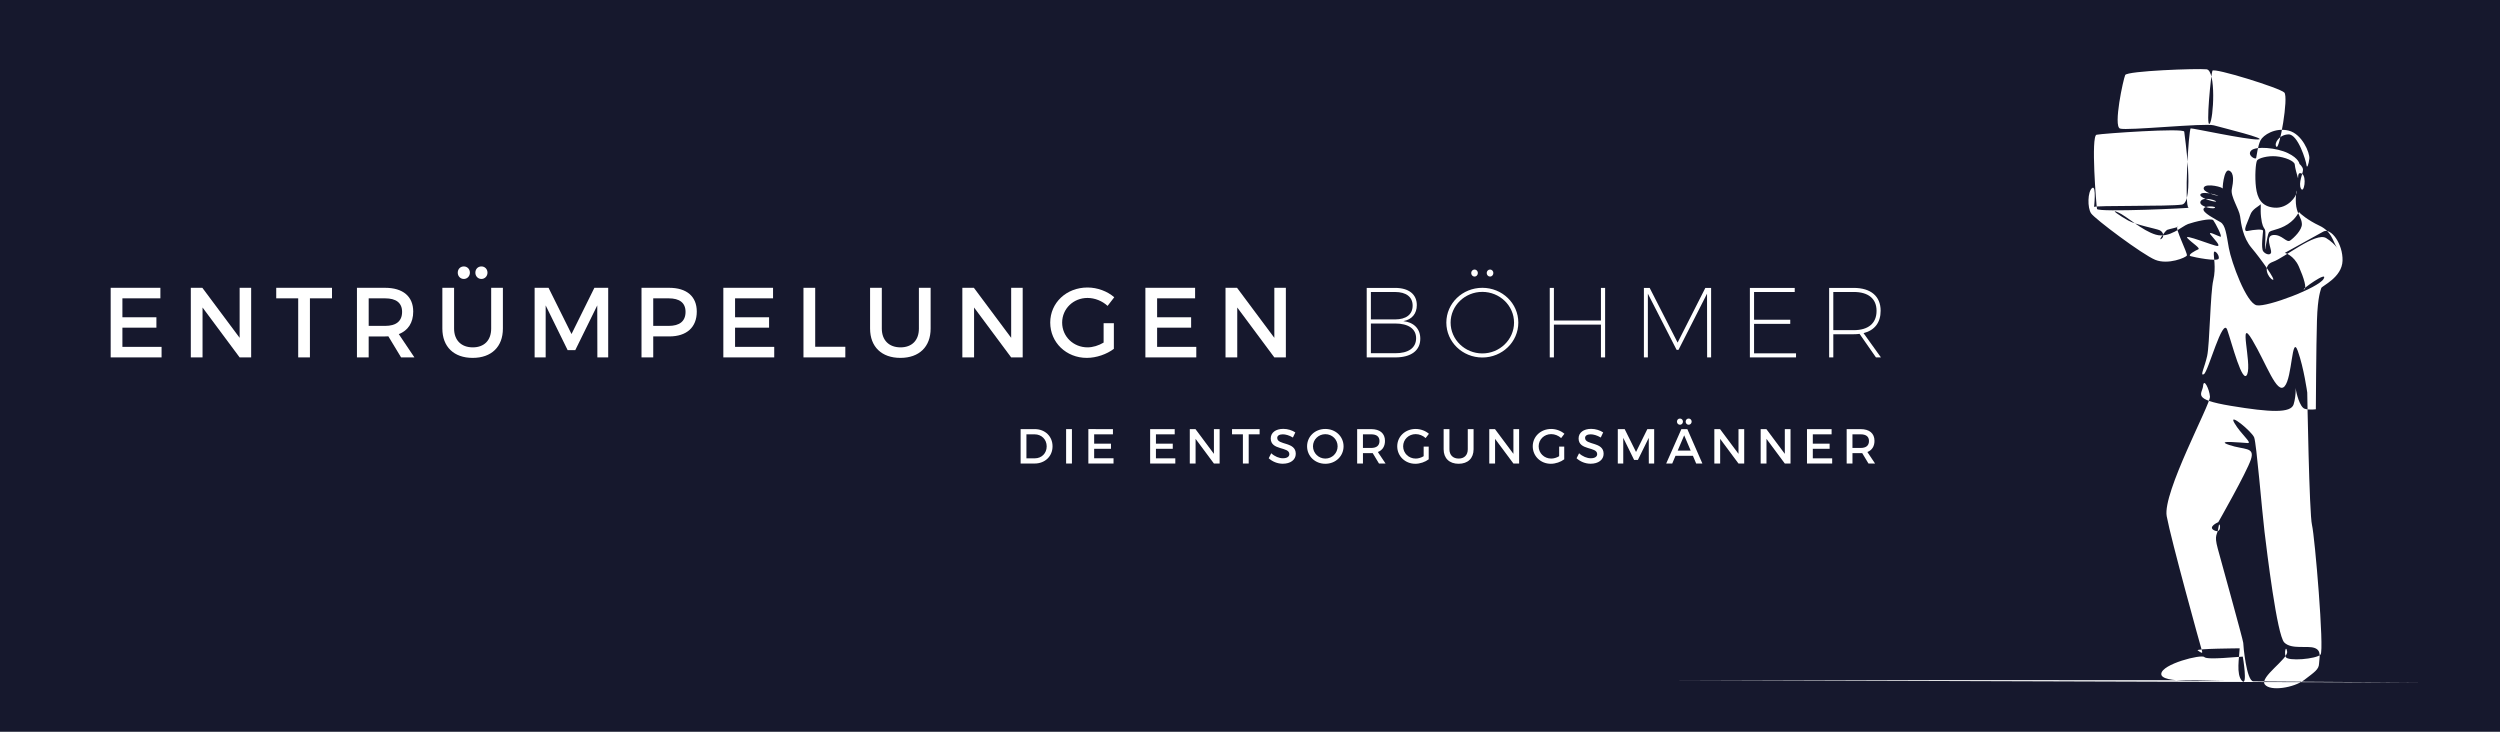 <?xml version="1.0" encoding="utf-8"?>
<!-- Generator: Adobe Illustrator 16.0.0, SVG Export Plug-In . SVG Version: 6.00 Build 0)  -->
<!DOCTYPE svg PUBLIC "-//W3C//DTD SVG 1.1//EN" "http://www.w3.org/Graphics/SVG/1.1/DTD/svg11.dtd">
<svg version="1.1" id="Ebene_1" xmlns="http://www.w3.org/2000/svg" xmlns:xlink="http://www.w3.org/1999/xlink" x="0px" y="0px"
	 width="240px" height="70.25px" viewBox="-91 0 240 70.25" enable-background="new -91 0 240 70.25" xml:space="preserve">
<rect x="-91.412" fill="#16182D" width="240.412" height="71.25"/>
<g>
	<path fill-rule="evenodd" clip-rule="evenodd" fill="#FFFFFF" d="M68.977,65.292c0.514,0,55.746,0.007,53.776,0.006
		c-1.984,0-6.305,0.343-6.27-0.604c0.035-0.945,3.855-1.914,4.134-1.614c0.277,0.3,3.282-0.047,3.692-0.044
		c0,0,0.501,2.949-0.08,2.323c-0.582-0.626-0.251-2.271-0.221-3.12c0,0-4.272,0.025-4.03,0.197c0.241,0.174,0.524,0.387,0.411,0.047
		c-0.111-0.343-2.97-10.668-3.385-12.926c-0.415-2.255,4.21-10.767,4.153-11.48c-0.056-0.713-0.591-1.827-0.66-1.035
		c-0.07,0.791-1.16,1.286,2.674,1.92c3.786,0.627,5.749,0.714,6.017-0.143c0.267-0.854,0.18-1.888,0.207-1.516
		c0.028,0.371,0.382,1.791,0.854,1.937c0.474,0.146,1.072,0.048,1.072,0.048s0.033-6.153,0.107-8.521
		c0.074-2.361,0.367-2.914,0.414-3.114c0.044-0.201,1.993-1.005,2.042-2.622c0.05-1.615-1.115-3.197-1.834-2.805
		c-0.722,0.392-3.706,2.05-3.706,2.05s0.867,0.225,1.348,1.318c0.481,1.093,0.804,2.135,0.485,2.196
		c-0.32,0.061,2.387-1.878,1.889-1.017c-0.5,0.863-5.415,2.722-6.414,2.537c-1.003-0.186-2.443-4.159-2.681-5.494
		c-0.237-1.336-0.328-2.208-0.806-2.49c-0.478-0.283-1.761-0.917-1.624-1.278c0.135-0.361,1.354-0.225,1.063-0.083
		c-0.29,0.143-1.667-0.211-1.322-0.68c0.344-0.469,1.71,0.051,1.426,0.07c-0.286,0.019-1.739-0.425-1.442-0.731
		c0.297-0.307,1.868,0.188,1.666,0.172c-0.204-0.016-1.578-0.372-1.357-0.808s1.914-0.011,1.827,0.146
		c-0.086,0.157,0.07-1.964,0.589-1.757c0.52,0.207,0.406,1.099,0.263,1.784c-0.147,0.685,0.7,1.901,0.796,2.605
		c0.097,0.705,0.252,2.031,1.105,3.037c0.852,1.004,2.421,3.202,2.025,3.053s-1.078-1.344,0.017-1.721
		c1.091-0.375,4.104-2.886,5.107-2.284c1.002,0.599,1.367,1.475,0.994,0.841c-0.371-0.634-0.502-1.493-1.625-2.023
		c-1.126-0.531-1.857-1.156-1.933-1.284c-0.075-0.127-0.216,0.553-1.108,1.136c-0.896,0.586-1.651,0.53-1.821,0.804
		c-0.169,0.273-0.39,2.06-0.371,1.528c0.018-0.531,0.096-1.672-0.019-1.843c-0.114-0.172-0.27-0.348-0.36-1.173
		c-0.094-0.825,0.045-1.345-0.081-1.192c-0.126,0.154-0.778,0.431-0.957,0.99c-0.182,0.561-0.824,1.662-0.255,1.539
		c0.568-0.122,1.495-0.217,1.487-0.012c-0.007,0.204-0.217,1.664,0.015,1.967c0.229,0.303,0.707,0.418,0.759,0.094
		c0.049-0.324-0.628-1.601,0.215-1.662c0.839-0.061,1.25,0.785,1.617,0.526c0.365-0.259,1.142-1.016,1.121-1.586
		c-0.021-0.571-0.406-0.884-0.54-1.667c-0.132-0.782,0.06-1.863,0.047-1.417c-0.016,0.445-0.867,1.617-2.139,1.519
		c-1.276-0.099-1.648-0.946-1.774-1.937c-0.127-0.99-0.039-2.39,0.108-2.602c0.148-0.212,0.995-0.464,1.831-0.392
		c0.832,0.071,1.752,0.455,1.781,0.781c0.028,0.327,0.205,0.969,0.296,1.261c0.089,0.291-0.118-0.658,0.387-0.373
		c0.504,0.285,0.194,1.96-0.086,1.431s0.207-1.501,0.197-1.806c-0.01-0.304-0.338-0.555-0.338-0.555s-0.043-0.529-1.115-1.047
		c-1.074-0.52-3.085-0.696-3.523-0.246c-0.437,0.452,0.431,0.914,0.478,0.714s0.16-1.187,0.419-1.693
		c0.256-0.505,1.398-1.254,2.698-0.934c1.294,0.318,2.044,2.141,1.988,2.681c-0.056,0.54-0.229,1.031-0.276,0.622
		c-0.047-0.407-0.813-2.959-1.724-2.94c-0.913,0.019-1.439,0.905-1.151,1.194c0.289,0.289,1.17-4.767,0.75-5.211
		c-0.424-0.444-6.772-2.408-6.905-2.095c-0.133,0.313-0.646,5.499-0.265,5.083c0.38-0.416,0.632-5.128-0.299-5.22
		c-0.933-0.093-7.624,0.152-7.806,0.549c-0.185,0.396-1.162,4.915-0.501,5.14c0.662,0.225,8.159-0.55,9.005-0.31
		c0.843,0.24,5.348,1.335,4.227,1.358c-1.123,0.022-6.234-1.087-6.439-1.064c-0.206,0.022-0.652,7.578-0.2,7.612
		c0.45,0.034-8.729,0.464-8.8,0.123c-0.071-0.341-0.6-7.006-0.044-7.125c0.553-0.119,8.392-0.669,8.418-0.296
		c0.027,0.372,1.017,6.807-0.221,7c-1.246,0.194-8.437,0.063-8.442,0.231c-0.007,0.167,0.258-2.164-0.18-1.82
		c-0.438,0.344-0.461,1.898-0.1,2.43c0.358,0.532,4.931,3.961,6.16,4.463c1.228,0.5,2.947-0.215,3.036-0.417
		c0.091-0.202-1.216-2.745-0.885-2.762c0.331-0.018-0.836,0.23-1.003,0.3c-0.167,0.071-0.912,1.101-0.572,0.874
		c0.34-0.225,0.192-0.693-0.174-0.845c-0.368-0.152-2.23-0.496-3.008-0.93c-0.781-0.435-1.803-1.14-0.976-0.784
		c0.825,0.354,2.316,1.76,3.633,2.147c1.313,0.386,2.515-0.815,3.098-1.021c0.582-0.205,2.232-0.618,2.428-0.356
		c0.194,0.262,0.918,1.634,0.677,1.575c-0.242-0.059-1.281-0.63-0.932-0.191c0.352,0.438,0.981,1.062,0.654,1.08
		c-0.326,0.018-3.353-1.234-2.878-0.743c0.475,0.49,1.278,0.96,1.027,1.067c-0.249,0.107-1.087,0.547-0.722,0.655
		c0.366,0.108,2.6,0.551,2.691,0.227c0.094-0.324-0.415-0.896-0.467-0.57c-0.054,0.327,0.233,1.422-0.055,2.646
		c-0.289,1.225-0.345,6.17-0.591,7.282c-0.245,1.115-0.728,1.969-0.309,1.738c0.419-0.229,1.795-5.524,2.238-4.253
		c0.444,1.27,1.479,5.353,1.923,4.253c0.441-1.097-0.9-5.603,0.477-3.289c1.374,2.308,2.359,5.292,3.107,4.459
		c0.747-0.828,0.683-5.027,1.269-3.393c0.584,1.634,0.906,3.992,0.906,3.992s0.19,11.654,0.456,12.718
		c0.265,1.064,1.191,11.994,0.823,12.429c-0.369,0.436-3.18,0.674-3.346,0.232s0.037-1.193,0.136-0.504
		c0.098,0.693-2.665,2.447-2.144,3.146c0.521,0.695,2.815,0.316,3.794-0.436c0.976-0.752,1.398-1.001,1.414-1.563
		c0.018-0.563,0.274-1.25-0.43-1.504c-0.704-0.255-2.21,0.174-2.907-0.523c-0.698-0.696-1.665-8.712-1.902-10.664
		c-0.239-1.948-0.766-8.449-0.989-9.02c-0.225-0.571-2.537-2.483-1.901-1.392c0.633,1.09,1.761,1.949,1.273,1.929
		c-0.485-0.019-3.233-0.314-1.777,0.182c1.45,0.495,2.496,0.159,2.089,1.396c-0.407,1.239-3.129,6.016-3.129,6.016
		s-1.119,0.476-0.334,0.813c0.784,0.334,0.439-1.155,0.352-0.339c-0.09,0.817-0.451,0.657-0.071,2.057
		c0.38,1.396,2.455,8.864,2.448,9.056c-0.006,0.189,0.304,3.694,0.979,3.694c0.674,0,16.701,0.118,16.701,0.118"/>
	<g>
		<path fill="#FFFFFF" d="M-75.603,27.63v1.012h-3.646v1.813h3.264v1.003h-3.264v1.842h3.76v1.012h-4.886V27.63H-75.603z"/>
		<path fill="#FFFFFF" d="M-71.574,27.63l3.579,4.801V27.63h1.106v6.681h-1.106l-3.561-4.791v4.791h-1.126V27.63H-71.574z"/>
		<path fill="#FFFFFF" d="M-59.128,27.63v1.012h-2.119v5.669h-1.126v-5.669h-2.109V27.63H-59.128z"/>
		<path fill="#FFFFFF" d="M-52.495,34.311l-1.222-2.023c-0.095,0.01-0.201,0.01-0.306,0.01h-1.584v2.014h-1.126V27.63h2.71
			c1.709,0,2.692,0.83,2.692,2.281c0,1.068-0.497,1.822-1.385,2.166l1.499,2.233H-52.495z M-54.022,31.285
			c1.031,0,1.623-0.439,1.623-1.346c0-0.878-0.592-1.298-1.623-1.298h-1.584v2.644H-54.022z"/>
		<path fill="#FFFFFF" d="M-45.613,33.347c1.088,0,1.766-0.668,1.766-1.804V27.63h1.125v3.913c0,1.746-1.097,2.814-2.901,2.814
			c-1.804,0-2.911-1.068-2.911-2.814V27.63h1.126v3.913C-47.407,32.669-46.71,33.347-45.613,33.347z M-45.89,26.179
			c0,0.334-0.257,0.601-0.582,0.601c-0.334,0-0.583-0.267-0.583-0.601c0-0.353,0.249-0.602,0.583-0.602
			C-46.147,25.578-45.89,25.826-45.89,26.179z M-44.201,26.179c0,0.334-0.257,0.601-0.582,0.601c-0.334,0-0.582-0.267-0.582-0.601
			c0-0.353,0.248-0.602,0.582-0.602C-44.458,25.578-44.201,25.826-44.201,26.179z"/>
		<path fill="#FFFFFF" d="M-38.34,27.63l2.205,4.438l2.195-4.438h1.327v6.681h-1.04l-0.01-4.992l-2.11,4.294h-0.734l-2.109-4.294
			v4.992h-1.06V27.63H-38.34z"/>
		<path fill="#FFFFFF" d="M-24.109,29.911c0,1.507-0.964,2.386-2.644,2.386h-1.536v2.014h-1.126V27.63h2.662
			C-25.073,27.63-24.109,28.46-24.109,29.911z M-25.188,29.939c0-0.878-0.583-1.298-1.613-1.298h-1.489v2.644h1.489
			C-25.77,31.285-25.188,30.846-25.188,29.939z"/>
		<path fill="#FFFFFF" d="M-16.788,27.63v1.012h-3.646v1.813h3.265v1.003h-3.265v1.842h3.76v1.012h-4.886V27.63H-16.788z"/>
		<path fill="#FFFFFF" d="M-12.741,27.63v5.659h2.892v1.021h-4.018V27.63H-12.741z"/>
		<path fill="#FFFFFF" d="M-4.551,33.347c1.088,0,1.765-0.668,1.765-1.804V27.63h1.127v3.913c0,1.746-1.098,2.814-2.902,2.814
			c-1.804,0-2.911-1.068-2.911-2.814V27.63h1.126v3.913C-6.346,32.669-5.649,33.347-4.551,33.347z"/>
		<path fill="#FFFFFF" d="M2.493,27.63l3.579,4.801V27.63h1.106v6.681H6.072L2.511,29.52v4.791H1.385V27.63H2.493z"/>
		<path fill="#FFFFFF" d="M14.948,31.027h0.983v2.462c-0.678,0.516-1.68,0.868-2.596,0.868c-1.976,0-3.513-1.479-3.513-3.388
			c0-1.909,1.556-3.369,3.579-3.369c0.954,0,1.909,0.363,2.568,0.936l-0.64,0.83c-0.515-0.477-1.231-0.763-1.928-0.763
			c-1.365,0-2.434,1.041-2.434,2.367c0,1.336,1.078,2.377,2.443,2.377c0.496,0,1.059-0.172,1.537-0.458V31.027z"/>
		<path fill="#FFFFFF" d="M23.729,27.63v1.012h-3.646v1.813h3.265v1.003h-3.265v1.842h3.761v1.012h-4.887V27.63H23.729z"/>
		<path fill="#FFFFFF" d="M27.757,27.63l3.579,4.801V27.63h1.107v6.681h-1.107l-3.56-4.791v4.791H26.65V27.63H27.757z"/>
		<path fill="#FFFFFF" d="M45.014,29.291c0,0.82-0.468,1.383-1.289,1.537c1.031,0.123,1.623,0.753,1.623,1.688
			c0,1.137-0.887,1.795-2.396,1.795h-2.748v-6.672h2.729C44.241,27.639,45.014,28.25,45.014,29.291z M44.613,29.338
			c0-0.831-0.62-1.307-1.688-1.307h-2.32v2.633h2.32C43.993,30.664,44.613,30.188,44.613,29.338z M44.947,32.468
			c0-0.896-0.734-1.412-2.022-1.412h-2.32v2.854h2.32C44.212,33.919,44.947,33.394,44.947,32.468z"/>
		<path fill="#FFFFFF" d="M54.759,30.97c0,1.852-1.547,3.35-3.456,3.35c-1.908,0-3.455-1.498-3.455-3.35
			c0-1.851,1.547-3.34,3.455-3.34C53.212,27.63,54.759,29.119,54.759,30.97z M48.259,30.97c0,1.632,1.375,2.959,3.044,2.959
			s3.045-1.327,3.045-2.959s-1.375-2.949-3.045-2.949S48.259,29.338,48.259,30.97z M50.875,26.208c0,0.191-0.143,0.344-0.315,0.344
			c-0.181,0-0.324-0.153-0.324-0.344c0-0.182,0.143-0.334,0.324-0.334C50.732,25.874,50.875,26.026,50.875,26.208z M52.363,26.208
			c0,0.191-0.143,0.344-0.314,0.344c-0.182,0-0.325-0.153-0.325-0.344c0-0.182,0.143-0.334,0.325-0.334
			C52.221,25.874,52.363,26.026,52.363,26.208z"/>
		<path fill="#FFFFFF" d="M58.175,27.639v3.131h4.515v-3.131h0.401v6.672H62.69v-3.149h-4.515v3.149h-0.399v-6.672H58.175z"/>
		<path fill="#FFFFFF" d="M67.368,27.639l2.682,5.25l2.663-5.25h0.554v6.672h-0.383l-0.009-6.118l-2.739,5.393h-0.182l-2.759-5.393
			v6.118h-0.381v-6.672H67.368z"/>
		<path fill="#FFFFFF" d="M81.294,27.639v0.392H77.39v2.663h3.474v0.4H77.39v2.825h4.029v0.392h-4.431v-6.672H81.294z"/>
		<path fill="#FFFFFF" d="M89.092,34.311l-1.575-2.262c-0.182,0.028-0.363,0.038-0.563,0.038h-1.956v2.224h-0.401v-6.672h2.357
			c1.65,0,2.588,0.802,2.588,2.195c0,1.136-0.583,1.88-1.643,2.147l1.671,2.329H89.092z M86.964,31.695
			c1.394,0,2.185-0.658,2.185-1.852c0-1.173-0.791-1.813-2.185-1.813h-1.967v3.665H86.964z"/>
	</g>
	<g>
		<path fill="#FFFFFF" d="M10.044,42.846c0,0.955-0.723,1.653-1.723,1.653H6.98v-3.304h1.355
			C9.326,41.195,10.044,41.889,10.044,42.846z M9.482,42.852c0-0.675-0.504-1.156-1.157-1.156H7.537v2.303H8.35
			C8.991,43.998,9.482,43.521,9.482,42.852z"/>
		<path fill="#FFFFFF" d="M11.905,41.195v3.304h-0.558v-3.304H11.905z"/>
		<path fill="#FFFFFF" d="M15.842,41.195v0.5h-1.803v0.896h1.615v0.495h-1.615v0.911h1.86v0.501h-2.417v-3.304H15.842z"/>
		<path fill="#FFFFFF" d="M21.772,41.195v0.5H19.97v0.896h1.615v0.495H19.97v0.911h1.86v0.501h-2.417v-3.304H21.772z"/>
		<path fill="#FFFFFF" d="M23.766,41.195l1.77,2.375v-2.375h0.548v3.304h-0.548l-1.76-2.369v2.369h-0.557v-3.304H23.766z"/>
		<path fill="#FFFFFF" d="M29.923,41.195v0.5h-1.048v2.804h-0.557v-2.804h-1.043v-0.5H29.923z"/>
		<path fill="#FFFFFF" d="M32.152,41.695c-0.326,0-0.538,0.123-0.538,0.344c0,0.724,1.784,0.336,1.78,1.525
			c0,0.59-0.52,0.954-1.247,0.954c-0.519,0-1.01-0.213-1.35-0.525l0.241-0.48c0.34,0.312,0.764,0.48,1.118,0.48
			c0.387,0,0.619-0.146,0.619-0.399c0-0.737-1.785-0.327-1.785-1.503c0-0.565,0.487-0.92,1.204-0.92c0.43,0,0.85,0.137,1.156,0.34
			l-0.231,0.492C32.761,41.784,32.402,41.695,32.152,41.695z"/>
		<path fill="#FFFFFF" d="M37.982,42.846c0,0.945-0.765,1.677-1.751,1.677s-1.751-0.731-1.751-1.677
			c0-0.947,0.765-1.666,1.751-1.666S37.982,41.902,37.982,42.846z M35.046,42.846c0,0.657,0.543,1.177,1.19,1.177
			c0.646,0,1.175-0.52,1.175-1.177c0-0.655-0.529-1.165-1.175-1.165C35.585,41.681,35.046,42.19,35.046,42.846z"/>
		<path fill="#FFFFFF" d="M41.383,44.499l-0.604-1.002c-0.047,0.006-0.099,0.006-0.151,0.006h-0.784v0.996h-0.557v-3.304h1.34
			c0.845,0,1.332,0.41,1.332,1.128c0,0.528-0.246,0.901-0.685,1.071l0.741,1.104H41.383z M40.627,43.003
			c0.51,0,0.803-0.217,0.803-0.666c0-0.435-0.292-0.642-0.803-0.642h-0.784v1.308H40.627z"/>
		<path fill="#FFFFFF" d="M45.67,42.875h0.486v1.219c-0.335,0.255-0.831,0.429-1.284,0.429c-0.977,0-1.737-0.731-1.737-1.677
			c0-0.943,0.77-1.666,1.771-1.666c0.472,0,0.945,0.181,1.27,0.464l-0.316,0.411c-0.255-0.236-0.609-0.379-0.954-0.379
			c-0.675,0-1.204,0.515-1.204,1.17c0,0.662,0.534,1.177,1.209,1.177c0.246,0,0.524-0.084,0.76-0.227V42.875z"/>
		<path fill="#FFFFFF" d="M49.032,44.022c0.538,0,0.874-0.33,0.874-0.891v-1.937h0.557v1.937c0,0.861-0.543,1.391-1.435,1.391
			s-1.439-0.529-1.439-1.391v-1.937h0.557v1.937C48.145,43.687,48.49,44.022,49.032,44.022z"/>
		<path fill="#FFFFFF" d="M52.518,41.195l1.77,2.375v-2.375h0.547v3.304h-0.547l-1.761-2.369v2.369H51.97v-3.304H52.518z"/>
		<path fill="#FFFFFF" d="M58.679,42.875h0.487v1.219c-0.336,0.255-0.832,0.429-1.285,0.429c-0.977,0-1.737-0.731-1.737-1.677
			c0-0.943,0.77-1.666,1.77-1.666c0.473,0,0.945,0.181,1.271,0.464l-0.316,0.411c-0.255-0.236-0.61-0.379-0.955-0.379
			c-0.674,0-1.203,0.515-1.203,1.17c0,0.662,0.533,1.177,1.208,1.177c0.247,0,0.524-0.084,0.76-0.227V42.875z"/>
		<path fill="#FFFFFF" d="M61.706,41.695c-0.326,0-0.539,0.123-0.539,0.344c0,0.724,1.785,0.336,1.78,1.525
			c0,0.59-0.519,0.954-1.245,0.954c-0.521,0-1.012-0.213-1.351-0.525l0.24-0.48c0.34,0.312,0.766,0.48,1.119,0.48
			c0.386,0,0.619-0.146,0.619-0.399c0-0.737-1.784-0.327-1.784-1.503c0-0.565,0.485-0.92,1.204-0.92c0.428,0,0.849,0.137,1.156,0.34
			l-0.232,0.492C62.314,41.784,61.956,41.695,61.706,41.695z"/>
		<path fill="#FFFFFF" d="M64.969,41.195l1.09,2.195l1.086-2.195h0.656v3.304h-0.515l-0.005-2.468l-1.043,2.123h-0.363l-1.043-2.123
			v2.468h-0.524v-3.304H64.969z"/>
		<path fill="#FFFFFF" d="M71.518,43.754H69.85l-0.315,0.745h-0.58l1.458-3.304h0.571l1.445,3.304h-0.596L71.518,43.754z
			 M69.988,40.477c0-0.174,0.123-0.297,0.288-0.297c0.161,0,0.288,0.123,0.288,0.297c0,0.166-0.127,0.299-0.288,0.299
			C70.111,40.775,69.988,40.643,69.988,40.477z M71.305,43.257l-0.623-1.467l-0.623,1.467H71.305z M70.823,40.477
			c0-0.174,0.123-0.297,0.288-0.297c0.161,0,0.288,0.123,0.288,0.297c0,0.166-0.127,0.299-0.288,0.299
			C70.946,40.775,70.823,40.643,70.823,40.477z"/>
		<path fill="#FFFFFF" d="M74.124,41.195l1.771,2.375v-2.375h0.549v3.304h-0.549l-1.76-2.369v2.369h-0.559v-3.304H74.124z"/>
		<path fill="#FFFFFF" d="M78.572,41.195l1.77,2.375v-2.375h0.549v3.304h-0.549l-1.76-2.369v2.369h-0.558v-3.304H78.572z"/>
		<path fill="#FFFFFF" d="M84.834,41.195v0.5H83.03v0.896h1.614v0.495H83.03v0.911h1.859v0.501h-2.418v-3.304H84.834z"/>
		<path fill="#FFFFFF" d="M88.374,44.499l-0.604-1.002c-0.047,0.006-0.099,0.006-0.15,0.006h-0.783v0.996h-0.557v-3.304h1.34
			c0.845,0,1.331,0.41,1.331,1.128c0,0.528-0.245,0.901-0.684,1.071l0.739,1.104H88.374z M87.619,43.003
			c0.51,0,0.803-0.217,0.803-0.666c0-0.435-0.293-0.642-0.803-0.642h-0.783v1.308H87.619z"/>
	</g>
</g>
</svg>
